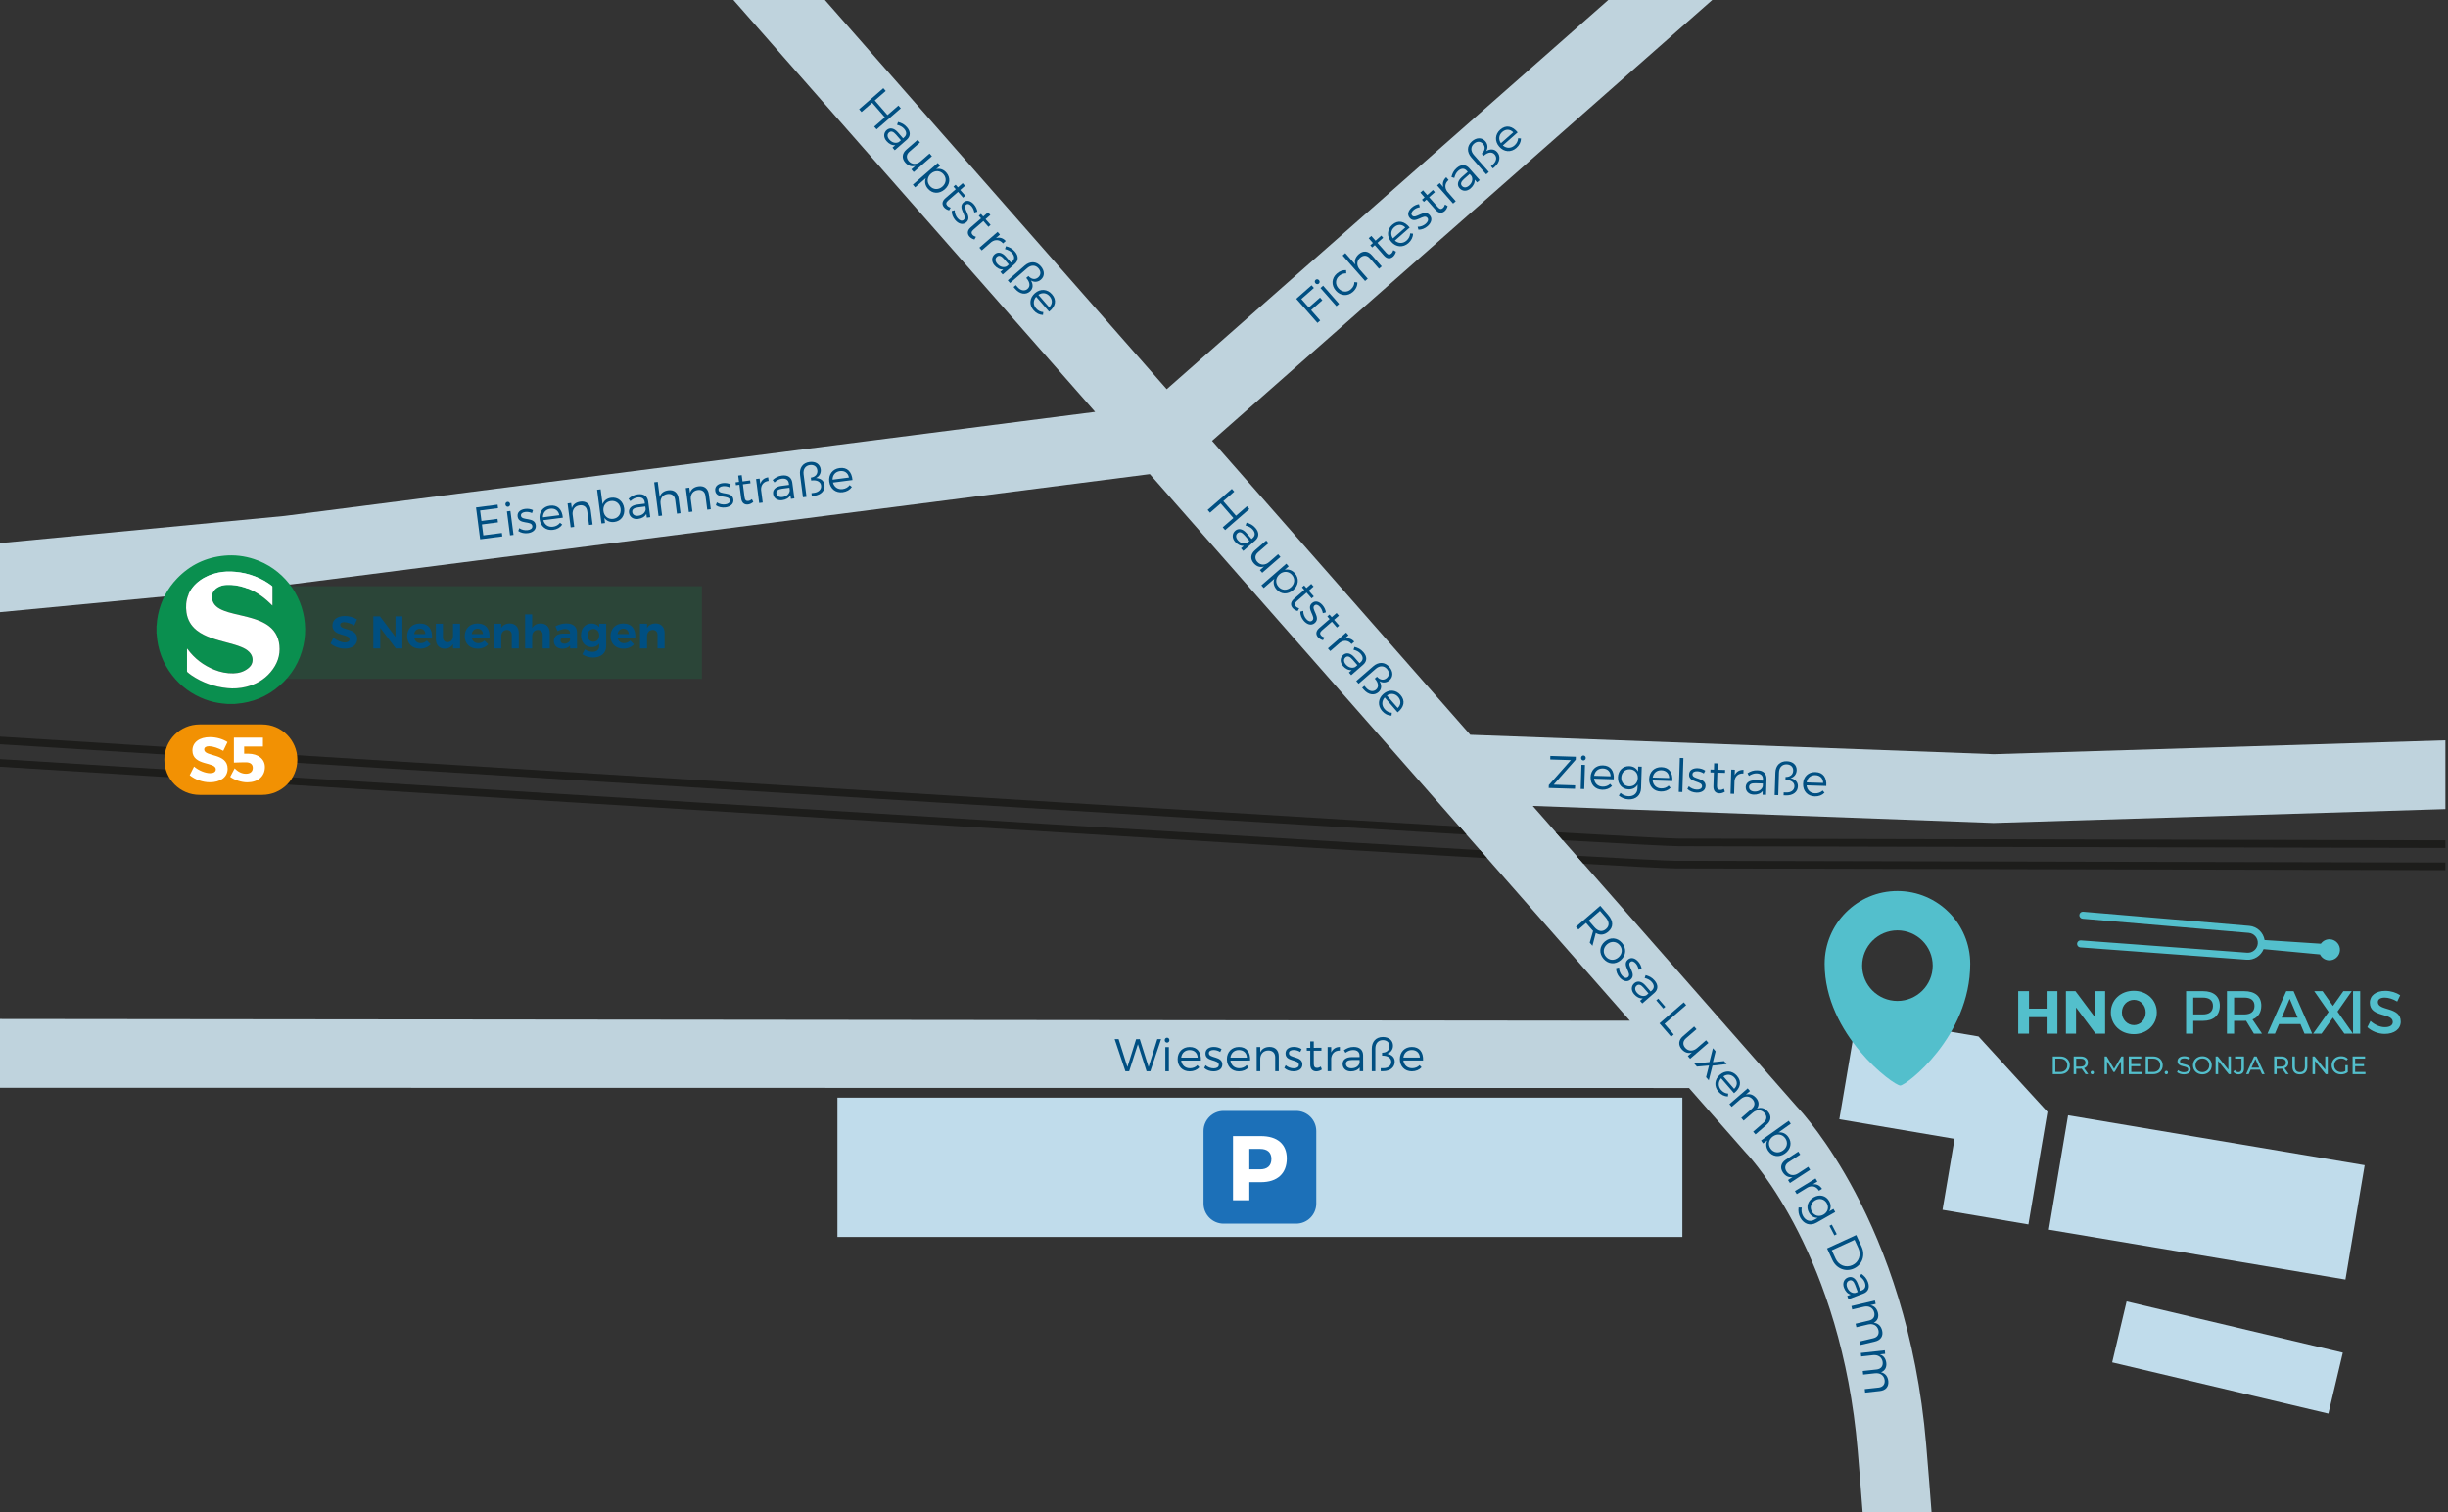 <?xml version="1.0" encoding="UTF-8"?>
<svg id="Ebene_1" xmlns="http://www.w3.org/2000/svg" xmlns:xlink="http://www.w3.org/1999/xlink" version="1.1" viewBox="0 0 404.316 249.71">
  <rect x="0" y="0" width="404.316" height="249.71" fill="#333333" stroke="none"/>
  <!-- Generator: Adobe Illustrator 29.1.0, SVG Export Plug-In . SVG Version: 2.1.0 Build 142)  -->
  <defs>
    <style>
      .st0 {
        fill: none;
      }

      .st1 {
        opacity: .2;
      }

      .st1, .st2 {
        fill: #0a8f4f;
      }

      .st1, .st3 {
        isolation: isolate;
      }

      .st4 {
        fill: #bfd3dd;
      }

      .st5 {
        fill: #c0dceb;
      }

      .st6 {
        fill: #1d1d1b;
      }

      .st7 {
        fill: #f29103;
      }

      .st8 {
        fill: #53bfcc;
      }

      .st9 {
        clip-path: url(#clippath-1);
      }

      .st10 {
        clip-path: url(#clippath-3);
      }

      .st11 {
        clip-path: url(#clippath-4);
      }

      .st12 {
        clip-path: url(#clippath-2);
      }

      .st13 {
        fill: #fff;
      }

      .st14 {
        fill: #1c70b8;
      }

      .st15 {
        clip-path: url(#clippath);
      }

      .st16 {
        fill: #004f82;
      }
    </style>
    <clipPath id="clippath">
      <rect class="st0" x="-.541" y="0" width="404.426" height="249.71"/>
    </clipPath>
    <clipPath id="clippath-1">
      <rect class="st0" x="-8.98" y="0" width="439.378" height="249.71"/>
    </clipPath>
    <clipPath id="clippath-2">
      <polygon class="st0" points="-.541 127.072 247.671 144.09 238.031 133.007 254.916 135.146 263.871 145.303 403.885 151.913 403.885 123.815 -.541 108.923 -.541 127.072"/>
    </clipPath>
    <clipPath id="clippath-3">
      <rect class="st0" x="-8.98" y="0" width="439.378" height="249.71"/>
    </clipPath>
    <clipPath id="clippath-4">
      <rect class="st0" x="-8.98" y="0" width="439.378" height="249.71"/>
    </clipPath>
  </defs>
  <rect class="st5" x="138.31" y="181.275" width="139.554" height="23.007"/>
  <rect class="st5" x="362.726" y="205.843" width="10.341" height="36.701" transform="translate(64.959 530.525) rotate(-76.677)"/>
  <rect class="st5" x="354.894" y="172.917" width="19.154" height="49.677" transform="translate(108.999 524.375) rotate(-80.452)"/>
  <polygon class="st5" points="306.686 167.769 303.785 184.847 322.818 188.076 320.825 199.806 335.015 202.215 336.995 190.472 337.411 188.025 338.159 183.622 326.773 171.171 306.686 167.769"/>
  <rect class="st1" x="46.692" y="96.809" width="69.237" height="15.309"/>
  <g class="st15">
    <path class="st4" d="M282.796,0h-17.169l-72.931,64.273L136.24,0h-15.109l59.746,68.019-133.912,17.187L-1.551,89.841v11.404l49.774-4.755,141.687-18.186,79.285,90.263-270.746-.282v11.355l280.511.044,9.423,10.728.092.095.037.038c.421.448,4.334,4.729,8.462,12.863,4.129,8.14,8.487,20.12,9.841,36.116.326,3.858.612,7.449.863,10.789h11.383c-.268-3.614-.578-7.525-.934-11.745-1.556-18.43-6.797-32.319-11.717-41.623-4.562-8.631-8.835-13.338-9.678-14.228l-43.585-49.621,76.099,2.816,74.638-2.29v-11.357l-74.598,2.289-86.453-3.2-42.647-48.552L282.796,0Z"/>
  </g>
  <path class="st16" d="M263.122,153.742c-.08-.08-.164-.167-.244-.259l-.92-1.063-1.266,1.094-.396-.458,4.008-3.466,1.316,1.522c.866,1.002.875,2.006.021,2.743-.664.574-1.389.641-2.077.225l-.551,2.117-.45-.52.559-1.936h0ZM263.32,153.103c.629.728,1.305.862,1.93.322.606-.524.559-1.204-.07-1.931l-.92-1.064-1.86,1.609.921,1.063h0Z"/>
  <g>
    <path class="st16" d="M267.695,158.555c-.904.782-2.078.687-2.851-.206-.772-.894-.698-2.068.206-2.852.898-.777,2.067-.676,2.84.217.771.894.703,2.063-.195,2.841h0ZM265.431,155.95c-.664.574-.73,1.423-.186,2.052.544.63,1.393.686,2.057.111.658-.568.726-1.417.182-2.047-.545-.629-1.395-.686-2.053-.116Z"/>
    <path class="st16" d="M271.145,160.023l-.503.136c-.055-.364-.219-.751-.462-1.032-.292-.338-.636-.491-.916-.248-.67.578,1.13,1.965.048,2.9-.596.515-1.314.217-1.814-.362-.371-.429-.604-.999-.576-1.522l.486-.121c-.018.466.176.979.482,1.334.307.354.686.527.988.275.742-.611-1.09-1.979-.015-2.898.578-.5,1.249-.21,1.725.34.312.361.511.799.557,1.199h0Z"/>
  </g>
  <path class="st16" d="M271.334,164.88c-.534.043-1.025-.201-1.441-.684-.54-.623-.485-1.371.036-1.82.526-.457,1.219-.326,1.839.379l.856.99.178-.152c.441-.383.467-.885.006-1.416-.287-.332-.681-.533-1.17-.66l.162-.471c.594.166,1.025.363,1.471.879.645.744.605,1.498-.036,2.064l-1.987,1.729-.377-.436.464-.402h0ZM271.908,164.376l.361-.312-.812-.939c-.436-.504-.818-.633-1.15-.346s-.315.744.051,1.168c.44.51,1.035.676,1.551.43h0Z"/>
  <path class="st16" d="M273.553,165.213l.332-.287,1.163,1.346-.332.287-1.163-1.346Z"/>
  <path class="st16" d="M276.439,170.842l-.436.376-1.916-2.216,4.008-3.465.396.458-3.572,3.089,1.52,1.758Z"/>
  <path class="st16" d="M279.147,174.853l-.386-.445.682-.59c-.644.205-1.213-.002-1.689-.541-.609-.705-.529-1.514.199-2.143l1.859-1.609.387.447-1.74,1.504c-.533.461-.575,1.049-.125,1.57.552.613,1.32.588,1.962.033l1.483-1.281.385.445-3.017,2.609h0Z"/>
  <g>
    <path class="st16" d="M284.753,175.239l.426.491-2.338.26-.615,2.424-.449-.52.486-1.924-1.997.177-.436-.503,2.501-.243.58-2.292.445.516-.452,1.791,1.849-.177h0Z"/>
    <path class="st16" d="M286.396,180.54l-2.129-2.463c-.52.591-.521,1.342-.016,1.926.322.371.735.584,1.185.607l-.05.473c-.568-.009-1.118-.273-1.554-.777-.767-.888-.673-2.039.226-2.816s2.057-.699,2.814.176c.848.969.588,2.034-.477,2.875h0ZM286.415,179.822c.555-.527.584-1.234.074-1.824-.496-.572-1.225-.662-1.855-.236l1.781,2.061h0Z"/>
  </g>
  <path class="st16" d="M291.804,185.73l-1.859,1.609-.387-.447,1.74-1.506c.538-.465.58-1.052.131-1.572-.558-.609-1.316-.585-1.963-.025l-1.482,1.282-.392-.452,1.741-1.504c.537-.466.585-1.047.129-1.574-.551-.604-1.319-.59-1.967-.029l-1.482,1.281-.381-.44,3.017-2.609.382.44-.682.59c.643-.205,1.217.008,1.693.547.49.566.535,1.208.145,1.765.696-.271,1.314-.065,1.82.507.609.705.525,1.51-.203,2.139v-.002Z"/>
  <path class="st16" d="M294.81,190.499c-.962.684-2.081.533-2.734-.387-.412-.578-.463-1.211-.184-1.773l-.697.496-.342-.48,4.576-3.254.342.48-2.029,1.443c.627-.084,1.209.172,1.612.738.653.92.431,2.043-.544,2.736h0ZM294.476,190.003c.697-.496.867-1.34.385-2.02-.486-.684-1.335-.807-2.038-.307-.709.504-.866,1.342-.38,2.025.482.68,1.33.801,2.033.301h0Z"/>
  <path class="st16" d="M295.628,195.373l-.322-.495.754-.492c-.664.118-1.2-.165-1.6-.763-.508-.779-.319-1.571.486-2.096l2.061-1.344.322.494-1.928,1.256c-.59.385-.711.961-.335,1.538.462.683,1.228.761,1.938.298l1.643-1.07.322.495-3.342,2.179h.001Z"/>
  <path class="st16" d="M299.408,195.587c.636-.077,1.163.178,1.521.749l-.511.312c-.425-.726-1.143-.9-1.85-.548l-1.809,1.104-.308-.504,3.405-2.078.307.504-.756.461h.001Z"/>
  <path class="st16" d="M300.003,201.933c-1.015.575-2.045.246-2.643-.807-.305-.551-.384-1.105-.307-1.705l.529.012c-.09.504-.035.951.219,1.415.431.758,1.172.989,1.896.579l.526-.299c-.599.017-1.115-.281-1.447-.866-.531-.936-.207-1.972.781-2.532.967-.549,2.014-.301,2.547.625.336.592.326,1.188.009,1.701l.704-.4.291.514-3.105,1.764h0ZM301.16,200.597c.723-.41.95-1.192.558-1.884-.396-.697-1.187-.893-1.907-.493-.707.411-.944,1.189-.549,1.887.393.691,1.188.894,1.898.49Z"/>
  <path class="st16" d="M302.153,202.447l.39-.202.82,1.577-.389.203-.821-1.578Z"/>
  <path class="st16" d="M307.474,205.911c.645,1.402.1,2.951-1.27,3.58s-2.903.027-3.555-1.389l-.885-1.926,4.814-2.213.895,1.947h.001ZM302.541,206.488l.644,1.402c.494,1.072,1.684,1.541,2.757,1.049,1.079-.496,1.491-1.719.995-2.799l-.635-1.381-3.761,1.729Z"/>
  <path class="st16" d="M305.665,213.812c-.516-.146-.891-.547-1.113-1.143-.289-.772.022-1.454.668-1.695.652-.243,1.257.12,1.592.997l.458,1.227.22-.082c.546-.204.745-.666.499-1.325-.153-.411-.452-.736-.867-1.025l.316-.385c.499.363.835.698,1.072,1.336.345.922.046,1.615-.753,1.922l-2.465.929-.201-.54.574-.215h0ZM306.379,213.538l.446-.166-.434-1.163c-.233-.624-.547-.88-.958-.726-.411.153-.556.588-.36,1.111.236.632.734.995,1.306.943h0Z"/>
  <path class="st16" d="M309.69,221.545l-2.394.566-.136-.575,2.239-.53c.691-.163,1.001-.664.843-1.334-.212-.798-.896-1.127-1.729-.93l-1.907.451-.138-.582,2.239-.53c.692-.163,1.003-.655.843-1.333-.21-.791-.897-1.134-1.73-.937l-1.907.451-.134-.567,3.881-.918.134.566-.876.208c.664.114,1.076.57,1.249,1.268.173.729-.085,1.318-.688,1.632.743.081,1.196.55,1.379,1.291.215.907-.233,1.581-1.168,1.803h0Z"/>
  <path class="st16" d="M310.494,229.723l-2.445.269-.064-.586,2.287-.251c.707-.078,1.076-.537,1-1.223-.113-.816-.752-1.227-1.602-1.133l-1.949.214-.064-.595,2.286-.251c.708-.078,1.077-.528,1.001-1.221-.112-.811-.753-1.235-1.604-1.142l-1.947.214-.064-.579,3.965-.436.063.579-.896.099c.646.194.998.696,1.084,1.411.082.744-.246,1.299-.882,1.536.728.17,1.12.691,1.21,1.45.102.925-.424,1.538-1.379,1.644h0Z"/>
  <path class="st16" d="M189.371,176.914l-1.432-4.464-1.443,4.465h-.621l-1.774-5.297h.652l1.455,4.594,1.436-4.587.606-.008,1.455,4.594,1.435-4.594h.628l-1.776,5.298h-.621ZM193.142,171.782c0,.235-.165.409-.385.409s-.386-.174-.387-.408c0-.235.166-.41.386-.41s.386.175.386.409h0ZM192.471,176.914l-.002-3.988h.583l.002,3.988h-.583ZM198.342,175.147h-3.256c.107.781.674,1.273,1.447,1.273.491,0,.923-.174,1.234-.5l.325.348c-.379.424-.939.666-1.605.666-1.173,0-1.983-.823-1.983-2.011-.001-1.189.816-2.014,1.974-2.014,1.288-.008,1.924.885,1.864,2.239h0ZM197.812,174.663c-.039-.765-.553-1.249-1.333-1.249-.757,0-1.302.493-1.392,1.25h2.725,0ZM201.753,173.261l-.226.47c-.311-.196-.713-.324-1.083-.325-.447,0-.787.159-.786.53,0,.886,2.225.431,2.226,1.861,0,.787-.696,1.135-1.461,1.136-.568,0-1.151-.195-1.529-.559l.227-.446c.341.317.855.506,1.325.507.469,0,.848-.175.855-.569.022-.961-2.211-.468-2.203-1.883,0-.765.658-1.082,1.385-1.083.477,0,.939.136,1.272.362h-.002ZM206.474,175.144l-3.255.002c.107.779.674,1.271,1.446,1.271.492,0,.924-.175,1.235-.501l.325.349c-.379.423-.939.666-1.605.667-1.173,0-1.983-.824-1.984-2.013,0-1.188.816-2.013,1.975-2.013,1.288-.009,1.922.885,1.863,2.239h0ZM205.944,174.661c-.038-.765-.554-1.25-1.333-1.25-.757,0-1.302.494-1.392,1.251h2.725,0ZM211.202,174.447v2.46h-.59v-2.3c0-.704-.424-1.121-1.129-1.12-.787.007-1.272.522-1.338,1.279v2.142h-.591l-.002-3.989h.591v.878c.28-.605.818-.892,1.544-.901.952,0,1.514.589,1.514,1.551h0ZM214.975,173.257l-.226.469c-.311-.196-.711-.324-1.082-.324-.446,0-.788.158-.787.529,0,.886,2.225.431,2.226,1.861,0,.787-.696,1.135-1.46,1.136-.568,0-1.151-.195-1.529-.559l.227-.446c.341.317.855.506,1.324.507.47,0,.847-.176.855-.569.023-.961-2.21-.468-2.202-1.883,0-.764.658-1.082,1.385-1.083.477,0,.938.136,1.271.363h-.002ZM218.319,176.631c-.28.189-.582.296-.9.303-.583,0-1.015-.348-1.015-1.135v-2.278h-.576v-.477h.574v-1.052h.583v1.052l1.264-.008v.484h-1.264l.002,2.172c0,.484.189.666.53.666.204,0,.416-.068.635-.205l.166.476v.002ZM219.863,173.807c.264-.583.756-.9,1.431-.908v.598c-.841-.015-1.364.507-1.431,1.295v2.119h-.59l-.002-3.989h.591v.885h0ZM224.562,176.295c-.317.432-.824.644-1.46.644-.825,0-1.354-.529-1.354-1.218,0-.695.551-1.136,1.489-1.143h1.31v-.236c0-.583-.364-.93-1.069-.93-.439,0-.848.167-1.263.455l-.25-.431c.514-.34.947-.538,1.628-.538.985,0,1.53.522,1.537,1.377l.009,2.634h-.576v-.613h0ZM224.554,175.53v-.476h-1.242c-.666,0-1.015.205-1.015.644s.357.727.917.727c.674,0,1.189-.341,1.339-.894h0ZM230.067,172.698c0,.636-.386,1.157-.975,1.332.748.128,1.263.582,1.263,1.316,0,.915-.749,1.559-1.913,1.56h-.401v-.491h.439c.787,0,1.301-.432,1.301-1.046,0-.643-.567-1.029-1.438-1.029h-.076v-.484c.749,0,1.226-.424,1.226-1.075,0-.613-.44-1.006-1.106-1.006-.757,0-1.234.545-1.233,1.385v3.747h-.589v-3.708c-.001-1.173.701-1.938,1.83-1.938.991,0,1.672.567,1.673,1.438h0ZM235.038,175.14h-3.255c.107.781.674,1.272,1.447,1.273.49,0,.922-.175,1.233-.5l.325.348c-.379.423-.939.666-1.604.667-1.173,0-1.984-.824-1.984-2.012-.001-1.189.817-2.014,1.975-2.014,1.287-.008,1.923.885,1.863,2.239h0ZM234.508,174.657c-.039-.765-.553-1.249-1.332-1.249-.757,0-1.302.492-1.392,1.249h2.724Z"/>
  <g>
    <path class="st14" d="M214.075,202.088h-11.976c-1.835,0-3.322-1.487-3.322-3.321v-11.977c0-1.834,1.487-3.321,3.322-3.321h11.976c1.834,0,3.321,1.487,3.321,3.321v11.977c0,1.834-1.487,3.321-3.321,3.321"/>
    <path class="st13" d="M208.261,187.623c2.709,0,4.269,1.332,4.269,3.693,0,2.482-1.559,3.92-4.269,3.92h-1.922v2.982h-2.694v-10.596h4.617-.001ZM206.338,193.117h1.786c1.181,0,1.862-.59,1.862-1.71,0-1.105-.681-1.665-1.862-1.665h-1.786v3.375Z"/>
  </g>
  <g>
    <path class="st16" d="M58.969,102.307l-.461.992c-.56-.333-1.226-.545-1.65-.545-.401,0-.674.144-.674.431,0,.977,2.823.432,2.815,2.339,0,1.037-.9,1.597-2.073,1.597-.871,0-1.741-.333-2.339-.84l.477-.977c.545.484,1.317.795,1.877.795.492,0,.787-.182.787-.507,0-.999-2.823-.417-2.823-2.293,0-.961.825-1.567,2.051-1.567.741,0,1.483.228,2.013.575Z"/>
    <path class="st16" d="M65.368,107.083l-2.565-3.398v3.398h-1.143v-5.298h1.09l2.573,3.406v-3.406h1.135v5.298h-1.09Z"/>
    <path class="st16" d="M71.345,105.403h-2.922c.137.515.53.817,1.053.817.386,0,.749-.151,1.029-.432l.612.621c-.408.454-1.007.719-1.74.719-1.302,0-2.127-.833-2.127-2.066,0-1.256.855-2.089,2.097-2.089,1.43,0,2.096.946,1.998,2.43ZM70.255,104.714c-.016-.538-.363-.886-.9-.886-.515,0-.863.348-.954.886h1.854Z"/>
    <path class="st16" d="M75.981,107.083h-1.158v-.719c-.28.515-.749.765-1.362.765-.9,0-1.468-.598-1.468-1.559v-2.558h1.165v2.225c0,.515.295.825.765.825.56-.007.9-.446.9-1.037v-2.013h1.158v4.072h0Z"/>
    <path class="st16" d="M80.853,105.403h-2.922c.137.515.53.817,1.052.817.387,0,.75-.151,1.029-.432l.613.621c-.408.454-1.006.719-1.74.719-1.302,0-2.127-.833-2.127-2.066,0-1.256.855-2.089,2.097-2.089,1.431,0,2.097.946,1.998,2.43ZM79.764,104.714c-.016-.538-.363-.886-.901-.886-.514,0-.862.348-.953.886h1.854Z"/>
    <path class="st16" d="M85.686,104.525v2.558h-1.165v-2.217c0-.515-.303-.833-.803-.833-.583.008-.931.447-.931,1.045v2.005h-1.166v-4.072h1.166v.711c.287-.507.771-.75,1.408-.757.908,0,1.49.605,1.49,1.559h.001Z"/>
    <path class="st16" d="M90.801,104.525v2.558h-1.166v-2.217c0-.515-.303-.833-.802-.833-.583.008-.938.447-.938,1.045v2.005h-1.166v-5.616h1.166v2.263c.287-.507.771-.757,1.407-.764.916,0,1.499.605,1.499,1.559Z"/>
    <path class="st16" d="M94.159,106.606c-.273.341-.712.53-1.279.53-.871,0-1.4-.53-1.4-1.271,0-.765.553-1.219,1.552-1.227h1.12v-.075c0-.432-.288-.682-.848-.682-.363,0-.787.121-1.211.356l-.363-.802c.605-.303,1.127-.469,1.839-.469,1.09,0,1.718.545,1.726,1.46l.008,2.657h-1.143v-.477h-.001ZM94.151,105.691v-.363h-.916c-.446,0-.666.136-.666.461,0,.311.242.515.636.515.492,0,.878-.265.946-.613Z"/>
    <path class="st16" d="M100.12,106.705c0,1.158-.87,1.892-2.172,1.892-.688,0-1.302-.219-1.771-.538l.431-.817c.371.265.803.409,1.265.409.666,0,1.09-.356,1.09-.908v-.462c-.272.378-.688.59-1.227.59-1.052,0-1.778-.787-1.778-1.968,0-1.15.711-1.93,1.748-1.93.553-.007.977.212,1.257.591v-.553h1.157v3.693h0ZM98.963,104.934c0-.628-.386-1.06-.954-1.06s-.953.439-.961,1.06c.008.621.386,1.052.961,1.052.568,0,.954-.432.954-1.052Z"/>
    <path class="st16" d="M104.931,105.403h-2.922c.137.515.53.817,1.052.817.387,0,.75-.151,1.029-.432l.613.621c-.408.454-1.006.719-1.74.719-1.302,0-2.127-.833-2.127-2.066,0-1.256.855-2.089,2.097-2.089,1.431,0,2.097.946,1.998,2.43ZM103.842,104.714c-.016-.538-.363-.886-.901-.886-.514,0-.862.348-.953.886h1.854Z"/>
    <path class="st16" d="M109.765,104.525v2.558h-1.165v-2.217c0-.515-.303-.833-.803-.833-.583.008-.931.447-.931,1.045v2.005h-1.166v-4.072h1.166v.711c.287-.507.771-.75,1.408-.757.908,0,1.49.605,1.49,1.559h.001Z"/>
  </g>
  <g class="st9">
    <g>
      <path class="st2" d="M30.889,107.114l-.003.039v3.723l.055.111c.219.19.445.371.685.533,1.8,1.217,3.787,1.913,5.944,2.127,1.022.101,2.036.034,3.035-.207,1.615-.39,3.004-1.169,4.085-2.444,1.076-1.269,1.63-2.719,1.457-4.41-.156-1.524-.877-2.688-2.18-3.494-.724-.447-1.512-.744-2.323-.986-.969-.29-1.96-.493-2.941-.735-.7-.173-1.398-.356-2.058-.656-.45-.205-.866-.46-1.186-.849-.598-.726-.77-2.167.563-2.903.435-.24.906-.354,1.397-.376,1.015-.046,2.004.107,2.968.422,1.597.522,2.966,1.415,4.169,2.576.146.141.291.282.441.427l.003-.037v-3.089l-.058-.109c-.874-.668-1.824-1.201-2.849-1.598-1.045-.404-2.126-.651-3.242-.748-.939-.081-1.872-.065-2.798.129-1.1.23-2.121.642-3.034,1.305-.877.638-1.549,1.439-1.944,2.458-.353.912-.415,1.855-.277,2.816.174,1.22.746,2.212,1.717,2.974.688.54,1.468.906,2.283,1.205.931.342,1.891.583,2.847.841.745.2,1.492.397,2.207.696.48.201.941.437,1.307.818.474.494.666,1.081.498,1.754-.104.416-.382.726-.714.983-.703.544-1.517.773-2.391.794-1.087.026-2.135-.19-3.142-.591-1.81-.72-3.301-1.859-4.453-3.436,0,0-.068-.063-.068-.063ZM25.85,104.624v-1.268l.02-.074c.033-.596.108-1.187.231-1.771.484-2.296,1.526-4.304,3.153-5.993,2.136-2.216,4.747-3.472,7.815-3.754,1.659-.153,3.284.041,4.868.559,4.666,1.525,7.983,5.705,8.414,10.607.109,1.237.032,2.465-.238,3.678-.595,2.664-1.924,4.896-3.988,6.677-2.036,1.756-4.407,2.732-7.09,2.944l-.298.034h-1.248l-.053-.019c-.23-.02-.462-.036-.692-.061-1.003-.108-1.977-.341-2.921-.698-2.15-.815-3.942-2.124-5.359-3.934-1.578-2.015-2.438-4.308-2.594-6.864l-.02-.063h0Z"/>
      <path class="st13" d="M30.889,107.114l.068.063c1.152,1.577,2.643,2.716,4.454,3.436,1.007.401,2.054.617,3.141.591.874-.021,1.688-.25,2.391-.794.333-.257.611-.567.715-.983.168-.673-.024-1.26-.499-1.754-.366-.38-.827-.617-1.307-.818-.714-.299-1.461-.496-2.207-.696-.955-.258-1.916-.499-2.846-.841-.815-.299-1.595-.665-2.284-1.205-.97-.762-1.542-1.754-1.717-2.974-.138-.961-.076-1.904.277-2.816.395-1.019,1.068-1.82,1.945-2.457.912-.663,1.934-1.076,3.033-1.306.926-.194,1.859-.21,2.798-.129,1.116.097,2.198.344,3.242.748,1.026.397,1.976.93,2.85,1.598l.058.109c-.002,1.03-.002,2.059-.002,3.089l-.003.038c-.15-.145-.295-.287-.441-.428-1.202-1.161-2.571-2.054-4.169-2.576-.964-.315-1.952-.468-2.967-.422-.492.022-.963.136-1.398.376-1.333.736-1.161,2.177-.562,2.903.32.389.735.644,1.186.849.659.3,1.357.483,2.058.656.981.242,1.971.445,2.94.735.811.242,1.599.539,2.323.986,1.303.806,2.024,1.97,2.18,3.494.174,1.691-.38,3.141-1.457,4.41-1.081,1.275-2.47,2.054-4.084,2.444-1,.241-2.013.309-3.035.207-2.158-.214-4.145-.91-5.944-2.126-.241-.163-.467-.344-.686-.533l-.055-.112c.002-1.241,0-2.482.002-3.723,0,0,.002-.039.002-.039Z"/>
      <path class="st8" d="M313.383,165.305c-3.218,0-5.827-2.609-5.827-5.827s2.609-5.827,5.827-5.827,5.827,2.609,5.827,5.827-2.609,5.827-5.827,5.827M313.383,147.151c-6.64,0-12.023,5.383-12.023,12.023,0,11.697,11.364,20.1,12.493,20.1.965,0,11.552-8.074,11.552-20.1,0-6.64-5.382-12.023-12.022-12.023"/>
    </g>
  </g>
  <g class="st12">
    <g>
      <path class="st6" d="M-81.238,121.539s86.869,5.462,175.044,10.928c44.087,2.732,88.501,5.466,122.545,7.519,17.023,1.026,31.453,1.881,41.954,2.482,10.511.6,17.055.944,18.411.949,10.44.029,142.995.322,142.995.322l.003-1.262s-8.285-.018-20.875-.046c-37.771-.083-114.291-.253-122.12-.275-1.253-.003-7.851-.348-18.342-.948-36.748-2.1-121.633-7.332-197.33-12.039-37.848-2.354-73.4-4.576-99.489-6.209-13.045-.817-23.724-1.487-31.142-1.953-3.709-.233-6.603-.414-8.569-.538-1.967-.123-3.006-.189-3.006-.189l-.079,1.259h0Z"/>
      <path class="st6" d="M-80.617,117.875s86.869,5.462,175.044,10.927c44.087,2.733,88.501,5.467,122.545,7.519,17.023,1.027,31.453,1.882,41.954,2.483,10.51.6,17.055.944,18.411.949,10.439.029,142.995.322,142.995.322l.003-1.262c-.006,0-2.071-.004-5.716-.012-25.515-.057-128.145-.284-137.279-.309-1.254-.003-7.851-.348-18.342-.948-36.748-2.1-121.633-7.332-197.33-12.039-37.848-2.354-73.4-4.576-99.489-6.21-13.045-.816-23.724-1.486-31.142-1.952-3.709-.233-6.603-.414-8.569-.538-1.967-.123-3.006-.189-3.006-.189l-.079,1.259h0Z"/>
    </g>
  </g>
  <g class="st10">
    <path class="st7" d="M43.289,131.274h-10.328c-3.213,0-5.818-2.604-5.818-5.818s2.605-5.817,5.818-5.817h10.328c3.213,0,5.818,2.605,5.818,5.817s-2.605,5.818-5.818,5.818"/>
  </g>
  <g>
    <path class="st13" d="M37.573,122.553l-.7,1.451c-.772-.449-1.743-.762-2.338-.762-.48,0-.803.178-.803.533,0,1.263,3.861.542,3.861,3.184,0,1.461-1.294,2.233-2.922,2.233-1.221,0-2.474-.459-3.34-1.169l.72-1.43c.751.657,1.879,1.096,2.641,1.096.584,0,.95-.22.95-.637,0-1.294-3.861-.521-3.861-3.11,0-1.347,1.158-2.203,2.912-2.203,1.054,0,2.129.324,2.881.814h0Z"/>
    <path class="st13" d="M40.324,123.293v1.18h.658c1.67,0,2.766.897,2.766,2.202,0,1.534-1.148,2.526-2.912,2.526-.96,0-2.056-.365-2.818-.908l.741-1.409c.542.584,1.2.897,1.858.897.72,0,1.138-.354,1.138-.981,0-.573-.418-.907-1.138-.907-.376,0-1.534.021-1.983.052v-4.123h4.791v1.471h-3.101Z"/>
  </g>
  <path class="st16" d="M79.296,84.306l.224,1.726,2.65-.343.074.578-2.649.344.233,1.801,3.062-.396.074.57-3.663.475-.681-5.254,3.565-.462.075.578-2.966.384h.002Z"/>
  <path class="st16" d="M84.245,83.237c.03.233-.112.427-.33.455s-.405-.123-.436-.355c-.03-.233.113-.427.33-.455.218-.028.405.123.436.355ZM84.237,88.412l-.513-3.955.578-.075.513,3.955-.578.075Z"/>
  <path class="st16" d="M88.037,84.241l-.164.495c-.333-.155-.748-.231-1.115-.183-.443.057-.761.258-.713.626.114.878,2.263.142,2.446,1.561.102.781-.545,1.215-1.303,1.313-.562.073-1.166-.047-1.588-.358l.168-.472c.378.271.913.394,1.378.333.466-.061.818-.282.775-.673-.101-.957-2.252-.181-2.427-1.585-.098-.759.514-1.158,1.234-1.251.474-.062.948.014,1.308.196v-.002Z"/>
  <path class="st16" d="M92.961,85.495l-3.228.418c.206.76.831,1.175,1.598,1.075.487-.063.894-.291,1.159-.653l.367.303c-.321.469-.845.781-1.506.867-1.163.15-2.072-.563-2.226-1.741-.152-1.179.553-2.102,1.7-2.251,1.275-.173,2.021.631,2.135,1.982h0ZM92.373,85.083c-.136-.753-.708-1.167-1.481-1.067-.751.098-1.228.655-1.221,1.417l2.702-.35Z"/>
  <path class="st16" d="M97.56,84.189l.315,2.439-.586.076-.296-2.281c-.09-.698-.564-1.057-1.262-.966-.779.108-1.194.682-1.164,1.44l.275,2.124-.586.076-.513-3.955.586-.076.113.87c.2-.636.695-.991,1.415-1.091.945-.123,1.577.391,1.701,1.343h.002Z"/>
  <g>
    <path class="st16" d="M103.092,83.969c.151,1.171-.508,2.088-1.626,2.233-.705.091-1.288-.161-1.651-.671l.109.848-.585.076-.722-5.569.585-.076.32,2.469c.221-.593.72-.986,1.41-1.076,1.117-.145,2.005.58,2.159,1.766h0ZM102.497,84.03c-.11-.848-.776-1.395-1.603-1.288-.833.108-1.338.799-1.228,1.655.112.863.776,1.396,1.609,1.288.826-.107,1.331-.798,1.221-1.654h0Z"/>
    <path class="st16" d="M106.748,84.876c-.26.468-.735.744-1.366.826-.818.106-1.412-.351-1.501-1.034-.089-.691.402-1.196,1.332-1.325l1.299-.168-.03-.232c-.075-.578-.479-.877-1.178-.786-.436.056-.819.274-1.195.612l-.304-.396c.468-.404.87-.655,1.546-.742.976-.126,1.583.321,1.7,1.168l.346,2.611-.569.074-.079-.608h0ZM106.642,84.119l-.061-.473-1.231.159c-.66.086-.979.333-.923.769.057.435.446.675,1.001.603.669-.087,1.136-.491,1.214-1.058Z"/>
  </g>
  <path class="st16" d="M112.077,82.316l.316,2.439-.585.076-.296-2.282c-.091-.698-.564-1.056-1.263-.966-.84.116-1.258.774-1.147,1.622l.252,1.944-.586.076-.723-5.569.586-.076.324,2.5c.19-.651.693-1.006,1.421-1.108.946-.123,1.577.391,1.7,1.345h.001Z"/>
  <path class="st16" d="M117.08,81.659l.316,2.438-.586.076-.296-2.281c-.09-.698-.564-1.057-1.262-.966-.779.108-1.193.681-1.164,1.44l.275,2.124-.586.076-.513-3.956.586-.076.113.871c.198-.636.695-.99,1.415-1.091.945-.123,1.577.391,1.7,1.344h.002Z"/>
  <path class="st16" d="M120.669,79.988l-.164.495c-.333-.155-.748-.232-1.116-.185-.442.058-.76.26-.712.627.113.878,2.263.142,2.446,1.561.102.78-.545,1.216-1.304,1.313-.562.073-1.166-.047-1.587-.359l.167-.472c.379.271.914.394,1.379.333.466-.061.818-.281.775-.673-.101-.956-2.252-.182-2.427-1.586-.098-.758.514-1.158,1.234-1.251.474-.062.948.015,1.308.196h0Z"/>
  <path class="st16" d="M124.417,82.898c-.254.224-.54.368-.854.416-.578.075-1.052-.215-1.152-.995l-.293-2.26-.569.073-.062-.473.569-.073-.135-1.043.578-.075.135,1.043,1.254-.17.062.48-1.254.162.279,2.154c.062.48.273.637.611.593.203-.026.404-.121.604-.284l.226.451h0Z"/>
  <g>
    <path class="st16" d="M125.572,79.917c.188-.612.635-.991,1.302-1.085l.077.593c-.836.093-1.286.678-1.252,1.468l.272,2.102-.586.076-.514-3.956.586-.076.114.879h0Z"/>
    <path class="st16" d="M130.551,81.782c-.26.469-.734.744-1.365.826-.818.106-1.411-.352-1.5-1.034-.09-.69.401-1.197,1.331-1.325l1.299-.168-.03-.233c-.075-.578-.48-.876-1.179-.786-.435.057-.818.275-1.194.613l-.304-.396c.467-.404.87-.654,1.544-.742.977-.126,1.584.322,1.702,1.169l.347,2.61-.571.074-.079-.608h0ZM130.446,81.025l-.061-.473-1.231.16c-.661.085-.98.333-.924.769.057.435.447.674,1.002.603.668-.086,1.136-.49,1.214-1.058h0Z"/>
  </g>
  <path class="st16" d="M135.55,77.501c.082.63-.234,1.198-.798,1.446.76.031,1.329.416,1.424,1.144.117.908-.543,1.642-1.699,1.792l-.397.051-.062-.488.435-.056c.78-.101,1.235-.595,1.157-1.204-.083-.638-.696-.948-1.559-.835l-.075.01-.062-.48c.743-.097,1.162-.578,1.078-1.223-.079-.608-.565-.942-1.226-.856-.751.097-1.153.699-1.045,1.532l.481,3.716-.586.076-.477-3.678c-.151-1.163.449-2.012,1.567-2.157.983-.127,1.731.347,1.844,1.211h0Z"/>
  <path class="st16" d="M140.799,79.279l-3.228.418c.206.76.832,1.175,1.598,1.075.486-.062.893-.292,1.159-.654l.366.304c-.32.469-.845.781-1.505.867-1.163.15-2.072-.563-2.226-1.742-.152-1.179.553-2.102,1.7-2.25,1.275-.174,2.021.631,2.135,1.982h.001ZM140.211,78.866c-.136-.753-.708-1.167-1.481-1.066-.75.097-1.228.655-1.221,1.417l2.702-.351Z"/>
  <g>
    <path class="st16" d="M214.931,49.384l1.23,1.398,1.859-1.634.385.438-1.859,1.634,1.5,1.705-.455.4-3.498-3.978,2.527-2.224.385.437-2.074,1.824h0Z"/>
    <path class="st16" d="M217.843,46.27c.154.176.145.417-.02.562-.164.145-.406.125-.561-.051-.154-.176-.145-.417.021-.562.164-.145.404-.124.559.052h.001ZM220.726,50.568l-2.635-2.995.439-.385,2.633,2.995-.438.385h.001Z"/>
    <path class="st16" d="M222.324,44.617l.031.527c-.418-.016-.834.119-1.197.438-.619.544-.668,1.383-.094,2.037.576.653,1.42.718,2.037.174.393-.345.598-.767.588-1.202l.494.049c.02.558-.227,1.117-.742,1.571-.869.764-2.029.685-2.814-.207-.783-.892-.709-2.057.154-2.816.479-.431,1.021-.615,1.543-.571h0Z"/>
    <path class="st16" d="M226.579,42.146l1.623,1.847-.441.39-1.52-1.728c-.465-.528-1.059-.562-1.588-.097-.631.565-.611,1.345-.047,1.987l1.295,1.472-.443.39-3.709-4.217.443-.39,1.664,1.893c-.205-.647.016-1.223.561-1.713.717-.63,1.527-.556,2.162.166h0Z"/>
    <path class="st16" d="M230.556,41.56c-.086.327-.242.606-.477.822-.438.385-.992.408-1.512-.183l-1.504-1.711-.432.379-.314-.358.432-.379-.695-.79.438-.385.695.79.945-.841.318.364-.949.835,1.436,1.631c.318.364.582.375.838.15.152-.135.268-.325.342-.574l.439.249h0Z"/>
    <path class="st16" d="M232.822,37.582l-2.443,2.149c.594.515,1.346.51,1.924,0,.369-.325.578-.741.598-1.191l.475.047c-.004.568-.266,1.12-.766,1.56-.881.775-2.033.69-2.818-.202s-.717-2.051.152-2.816c.963-.856,2.029-.605,2.879.452h-.001ZM232.103,37.569c-.531-.549-1.238-.573-1.824-.058-.568.5-.652,1.229-.221,1.857l2.045-1.799Z"/>
  </g>
  <path class="st16" d="M234.362,33.709l.139.502c-.363.057-.749.226-1.027.47-.336.295-.486.64-.24.918.584.665,1.955-1.146,2.899-.071.52.591.228,1.312-.347,1.817-.426.375-.994.612-1.518.588l-.125-.485c.466.014.977-.185,1.329-.495.353-.31.522-.69.268-.99-.618-.736-1.97,1.107-2.898.039-.505-.574-.221-1.247.325-1.727.357-.315.795-.517,1.195-.567h0Z"/>
  <path class="st16" d="M239.095,34.03c-.086.327-.242.607-.477.822-.438.385-.99.408-1.51-.183l-1.506-1.711-.43.379-.316-.358.432-.379-.695-.79.439-.385.693.79.945-.841.32.364-.949.835,1.434,1.631c.32.364.582.375.838.15.152-.135.268-.326.342-.574l.439.249h0Z"/>
  <g>
    <path class="st16" d="M238.384,30.896c-.186-.613-.025-1.176.475-1.626l.395.449c-.641.543-.688,1.28-.219,1.916l1.398,1.591-.443.39-2.635-2.995.445-.39.584.665h0Z"/>
    <path class="st16" d="M243.558,29.663c.045.534-.195,1.028-.672,1.447-.621.545-1.369.498-1.822-.019-.461-.523-.336-1.218.363-1.843l.984-.865-.156-.176c-.383-.438-.887-.459-1.416.006-.328.29-.525.685-.648,1.175l-.473-.159c.162-.595.355-1.028.867-1.478.738-.649,1.492-.617,2.064.02l1.744,1.974-.432.379-.404-.46h.001ZM243.046,29.094l-.314-.358-.932.82c-.5.44-.627.823-.338,1.153.291.33.748.311,1.168-.06.506-.445.668-1.04.416-1.555Z"/>
  </g>
  <path class="st16" d="M245.314,23.321c.42.477.473,1.125.146,1.645.646-.398,1.332-.397,1.818.155.604.688.467,1.665-.408,2.434l-.301.265-.326-.369.33-.29c.592-.52.693-1.184.287-1.644-.424-.483-1.105-.398-1.76.176l-.057.05-.32-.364c.562-.495.643-1.128.213-1.617-.406-.46-.996-.466-1.496-.026-.568.5-.566,1.224-.012,1.854l2.475,2.813-.443.39-2.449-2.785c-.773-.881-.75-1.919.096-2.664.744-.655,1.631-.679,2.207-.025v.002Z"/>
  <path class="st16" d="M250.656,21.868l-2.443,2.149c.594.515,1.345.51,1.924,0,.369-.325.578-.741.598-1.191l.474.047c-.003.567-.265,1.12-.765,1.56-.881.775-2.033.69-2.818-.203-.785-.892-.717-2.051.153-2.815.962-.856,2.028-.605,2.878.452h-.001ZM249.937,21.855c-.532-.549-1.239-.573-1.824-.058-.568.5-.652,1.229-.221,1.857l2.045-1.799Z"/>
  <g>
    <path class="st16" d="M144.384,20.909l1.76-1.529-2.095-2.41-1.76,1.528-.397-.457,3.999-3.475.397.457-1.805,1.568,2.095,2.411,1.805-1.568.397.457-3.999,3.475s-.397-.457-.397-.457Z"/>
    <path class="st16" d="M147.863,23.98c-.534.041-1.026-.201-1.443-.682-.541-.623-.489-1.371.031-1.822.525-.457,1.22-.328,1.841.376l.859.988.177-.154c.439-.382.464-.884.003-1.416-.288-.331-.682-.53-1.172-.655l.162-.473c.595.166,1.026.362,1.473.877.645.742.608,1.496-.032,2.062l-1.983,1.732-.377-.433.462-.401h-.001ZM148.435,23.472l.36-.312-.814-.938c-.437-.502-.819-.632-1.151-.344-.332.287-.315.744.052,1.168.442.508,1.036.674,1.553.426Z"/>
    <path class="st16" d="M150.909,28.419l-.388-.447.68-.59c-.643.207-1.213,0-1.69-.537-.61-.703-.531-1.513.194-2.143l1.857-1.613.387.445-1.737,1.509c-.532.462-.573,1.048-.121,1.569.551.612,1.321.586,1.961.029l1.48-1.285.388.445-3.011,2.617h0Z"/>
    <path class="st16" d="M156.022,31.281c-.891.774-2.02.734-2.76-.117-.466-.537-.577-1.162-.354-1.748l-1.754,1.523-.387-.445,4.12-3.578.387.445-.652.566c.618-.145,1.22.053,1.677.578.739.852.627,1.991-.276,2.775h-.001ZM155.641,30.82c.646-.561.733-1.418.187-2.047-.551-.634-1.407-.673-2.058-.107-.657.572-.732,1.42-.181,2.054.546.628,1.401.667,2.053.101h0Z"/>
    <path class="st16" d="M156.759,34.738c-.326-.088-.605-.246-.819-.48-.383-.441-.403-.995.191-1.512l1.72-1.494-.377-.434.36-.312.377.434.794-.689.382.439-.794.689.835.951-.366.317-.829-.955-1.64,1.425c-.366.317-.379.58-.155.837.134.154.324.27.572.346l-.251.438h0Z"/>
    <path class="st16" d="M161.421,34.956l-.503.137c-.055-.363-.221-.751-.464-1.031-.293-.337-.637-.49-.917-.246-.668.58,1.134,1.963.055,2.9-.594.517-1.314.22-1.816-.357-.372-.429-.605-.998-.579-1.521l.485-.122c-.016.466.178.979.486,1.332.308.354.687.526.99.274.74-.613-1.096-1.977-.022-2.899.577-.501,1.249-.212,1.725.336.313.36.513.798.56,1.198h0Z"/>
    <path class="st16" d="M160.941,39.552c-.326-.088-.605-.247-.819-.482-.382-.439-.403-.994.191-1.51l1.72-1.494-.376-.434.36-.312.376.434.794-.689.382.439-.794.689.835.949-.366.318-.83-.955-1.64,1.425c-.366.317-.378.58-.155.837.134.154.324.27.572.346l-.252.439h.002Z"/>
  </g>
  <g>
    <path class="st16" d="M164.488,39.318c.613-.184,1.176-.02,1.623.483l-.451.392c-.54-.643-1.275-.694-1.915-.23l-1.6,1.391-.388-.446,3.011-2.616.388.446-.668.581h0Z"/>
    <path class="st16" d="M165.69,44.497c-.535.043-1.026-.201-1.443-.681-.542-.622-.489-1.37.03-1.821.526-.457,1.22-.328,1.841.375l.859.988.177-.153c.44-.382.464-.885.002-1.416-.288-.331-.681-.53-1.171-.656l.162-.472c.594.165,1.026.361,1.473.877.645.742.608,1.496-.033,2.062l-1.983,1.732-.376-.434.462-.402h0ZM166.262,43.991l.36-.312-.814-.937c-.437-.504-.82-.633-1.151-.345-.332.288-.315.745.052,1.168.442.509,1.037.675,1.553.426Z"/>
    <path class="st16" d="M171.916,46.183c-.48.417-1.127.467-1.646.137.394.649.389,1.336-.166,1.816-.691.602-1.668.457-2.432-.422l-.263-.303.371-.322.288.331c.516.594,1.179.699,1.642.297.485-.421.405-1.103-.166-1.76l-.05-.058.366-.318c.491.566,1.125.648,1.616.222.463-.401.472-.991.035-1.495-.497-.57-1.221-.573-1.854-.022l-2.828,2.457-.387-.445,2.799-2.433c.885-.769,1.923-.738,2.663.112.65.749.669,1.636.012,2.206h0Z"/>
    <path class="st16" d="M173.27,51.469l-2.135-2.457c-.518.592-.518,1.343-.011,1.926.322.371.737.583,1.187.603l-.05.475c-.568-.008-1.119-.271-1.555-.774-.77-.886-.678-2.038.219-2.817s2.056-.703,2.815.171c.85.967.593,2.032-.47,2.875v-.002ZM173.288,50.751c.552-.53.581-1.236.069-1.824-.496-.572-1.225-.66-1.856-.232l1.787,2.057h0Z"/>
  </g>
  <g>
    <path class="st16" d="M201.947,87.083l1.76-1.529-2.095-2.412-1.759,1.529-.398-.457,4-3.475.396.457-1.805,1.568,2.095,2.412,1.806-1.568.396.457-3.999,3.475-.397-.457Z"/>
    <path class="st16" d="M205.425,90.152c-.534.043-1.025-.2-1.443-.68-.541-.623-.488-1.371.031-1.822.525-.457,1.22-.328,1.84.375l.859.988.178-.153c.439-.382.464-.884.002-1.416-.287-.331-.682-.53-1.172-.656l.162-.472c.596.166,1.026.361,1.474.877.646.742.608,1.496-.032,2.062l-1.984,1.732-.376-.434.462-.402h-.001ZM205.997,89.645l.36-.312-.814-.937c-.437-.503-.819-.633-1.15-.344-.331.287-.315.744.052,1.168.441.508,1.037.674,1.553.425h-.001Z"/>
    <path class="st16" d="M208.471,94.591l-.388-.445.68-.591c-.643.208-1.212.002-1.689-.536-.61-.703-.531-1.514.193-2.143l1.857-1.613.387.445-1.736,1.508c-.531.463-.573,1.049-.121,1.569.552.612,1.321.586,1.961.03l1.48-1.285.387.445-3.011,2.615h0Z"/>
    <path class="st16" d="M213.585,97.454c-.892.774-2.021.732-2.761-.118-.466-.537-.577-1.161-.354-1.747l-1.754,1.523-.387-.445,4.119-3.578.387.445-.651.565c.616-.145,1.22.054,1.677.579.738.851.627,1.991-.275,2.775h-.001ZM213.204,96.993c.645-.561.732-1.418.187-2.047-.551-.635-1.407-.673-2.058-.107-.658.571-.732,1.419-.182,2.053.546.629,1.401.667,2.053.102h0Z"/>
    <path class="st16" d="M214.322,100.91c-.326-.087-.605-.246-.818-.481-.383-.439-.402-.994.191-1.51l1.72-1.494-.377-.434.36-.312.377.434.793-.689.383.439-.794.689.835.949-.365.318-.83-.955-1.639,1.426c-.366.316-.379.579-.156.836.135.154.324.27.572.347l-.252.438h0Z"/>
    <path class="st16" d="M218.984,101.13l-.503.137c-.056-.364-.222-.752-.464-1.031-.293-.338-.637-.49-.917-.247-.669.581,1.134,1.964.055,2.901-.595.516-1.314.219-1.815-.358-.373-.429-.605-.997-.58-1.521l.486-.122c-.017.466.178.978.486,1.331.307.355.687.527.988.274.741-.612-1.095-1.976-.021-2.898.577-.501,1.249-.213,1.726.335.313.361.513.799.56,1.199h0Z"/>
    <path class="st16" d="M218.504,105.724c-.326-.087-.605-.246-.819-.48-.382-.439-.402-.994.191-1.51l1.721-1.494-.377-.434.359-.312.377.434.794-.69.382.44-.793.689.835.949-.366.318-.829-.955-1.64,1.425c-.365.317-.379.579-.155.837.134.154.324.27.571.346l-.251.438h0Z"/>
  </g>
  <g>
    <path class="st16" d="M222.05,105.491c.613-.184,1.176-.02,1.623.482l-.451.393c-.539-.644-1.275-.695-1.914-.23l-1.6,1.391-.389-.447,3.012-2.615.388.445-.669.582h0Z"/>
    <path class="st16" d="M223.253,110.67c-.535.043-1.027-.201-1.445-.682-.541-.623-.488-1.369.031-1.821.525-.456,1.221-.327,1.842.376l.858.988.177-.154c.44-.381.465-.885.003-1.416-.288-.331-.681-.53-1.171-.656l.161-.472c.595.165,1.026.362,1.474.877.645.742.607,1.497-.033,2.063l-1.983,1.732-.376-.434.463-.402h0ZM223.825,110.163l.36-.313-.814-.937c-.437-.503-.82-.632-1.151-.345-.331.289-.315.746.053,1.168.442.51,1.036.675,1.553.427h0Z"/>
    <path class="st16" d="M229.479,112.356c-.479.416-1.128.467-1.646.136.395.649.389,1.336-.166,1.817-.691.602-1.668.457-2.432-.422l-.264-.303.371-.323.287.331c.517.594,1.18.7,1.643.298.486-.422.405-1.104-.166-1.761l-.049-.057.365-.318c.491.566,1.125.648,1.615.222.463-.402.472-.992.035-1.495-.496-.571-1.221-.574-1.854-.023l-2.828,2.458-.387-.445,2.8-2.433c.885-.77,1.924-.74,2.663.111.65.748.669,1.635.012,2.207h0Z"/>
    <path class="st16" d="M230.833,117.641l-2.135-2.457c-.519.592-.518,1.344-.012,1.926.322.371.737.583,1.187.604l-.05.475c-.568-.008-1.118-.271-1.555-.774-.77-.886-.678-2.038.219-2.817.897-.779,2.057-.703,2.815.17.851.967.593,2.033-.47,2.875v-.002ZM230.851,116.924c.553-.531.581-1.236.069-1.825-.496-.571-1.226-.66-1.856-.231l1.787,2.057h0Z"/>
  </g>
  <path class="st16" d="M256.604,129.585l3.548.111-.026.574-4.335-.137.016-.483,3.644-4.119-3.411-.107.019-.582,4.206.132-.016.484-3.644,4.126h-.001Z"/>
  <path class="st16" d="M261.07,130.293l.126-3.986.582.019-.126,3.986-.582-.019ZM261.905,125.186c-.008.234-.181.403-.399.396s-.38-.187-.372-.421c.007-.234.18-.403.398-.396s.38.187.373.421Z"/>
  <path class="st16" d="M266.534,128.701l-3.254-.103c.081.782.634,1.292,1.405,1.316.491.016.928-.145,1.249-.46l.313.357c-.391.411-.959.636-1.624.615-1.173-.037-1.955-.887-1.918-2.074.037-1.188.879-1.987,2.037-1.95,1.286.033,1.894.945,1.791,2.298h.001ZM266.018,128.201c-.013-.766-.513-1.266-1.291-1.29-.757-.023-1.317.45-1.433,1.204l2.724.086Z"/>
  <path class="st16" d="M271.042,130.184c-.037,1.164-.854,1.874-2.065,1.835-.627-.027-1.143-.248-1.615-.626l.287-.445c.383.337.794.524,1.322.549.87.027,1.454-.483,1.48-1.316l.02-.605c-.297.521-.821.808-1.493.786-1.075-.033-1.791-.852-1.756-1.986.035-1.112.794-1.876,1.861-1.85.681.021,1.185.341,1.456.879l.025-.809.59.019-.112,3.57h0ZM270.505,128.501c.025-.833-.523-1.433-1.318-1.458-.802-.025-1.38.547-1.413,1.371-.019.817.522,1.425,1.324,1.45.795.025,1.381-.547,1.407-1.363h0Z"/>
  <path class="st16" d="M276.204,128.992l-3.253-.103c.081.782.633,1.292,1.405,1.316.491.016.927-.145,1.248-.46l.314.358c-.393.411-.96.636-1.625.614-1.173-.037-1.956-.887-1.919-2.074.038-1.188.881-1.986,2.038-1.95,1.286.033,1.895.946,1.791,2.298h.001ZM275.689,128.491c-.014-.765-.512-1.265-1.291-1.289-.757-.024-1.317.449-1.432,1.203l2.723.086Z"/>
  <path class="st16" d="M277.266,130.783l.177-5.613.591.019-.177,5.613-.591-.019Z"/>
  <path class="st16" d="M281.646,127.27l-.241.462c-.305-.206-.701-.348-1.072-.359-.446-.014-.792.134-.804.505-.028.885,2.211.501,2.166,1.932-.025.786-.732,1.112-1.496,1.088-.567-.018-1.144-.232-1.51-.607l.24-.439c.33.328.839.534,1.308.549.47.015.853-.147.873-.541.054-.96-2.194-.539-2.142-1.952.023-.765.692-1.062,1.419-1.038.478.015.933.165,1.259.402v-.002Z"/>
  <path class="st16" d="M284.881,130.75c-.286.181-.592.276-.909.274-.583-.019-1.004-.38-.979-1.167l.072-2.276-.573-.019.015-.477.573.019.033-1.052.583.019-.033,1.052,1.265.032-.016.483-1.264-.039-.068,2.171c-.016.483.168.671.509.682.204.007.419-.055.642-.184l.151.481h-.001Z"/>
  <g>
    <path class="st16" d="M286.505,128c.282-.574.784-.877,1.458-.863l-.019.598c-.841-.042-1.378.464-1.471,1.249l-.066,2.118-.591-.019.126-3.986.591.019-.028.885h0Z"/>
    <path class="st16" d="M291.122,130.636c-.331.422-.844.617-1.479.598-.825-.026-1.337-.572-1.315-1.261.022-.696.587-1.117,1.525-1.095l1.309.041.008-.234c.018-.583-.334-.942-1.037-.965-.438-.014-.854.141-1.278.415l-.235-.439c.524-.324.962-.507,1.643-.485.983.03,1.512.569,1.493,1.425l-.075,2.633-.576-.019.02-.613h-.003ZM291.139,129.872l.016-.477-1.24-.039c-.666-.021-1.021.172-1.035.611-.014.438.333.737.893.755.674.021,1.198-.304,1.367-.851h-.001Z"/>
  </g>
  <path class="st16" d="M296.741,127.209c-.02.636-.421,1.146-1.018,1.301.745.152,1.245.623,1.222,1.356-.029.915-.798,1.534-1.964,1.497l-.4-.013.016-.491.438.014c.787.024,1.315-.391,1.335-1.003.021-.644-.535-1.046-1.405-1.073l-.076-.003.016-.484c.75.023,1.24-.385,1.261-1.036.02-.612-.408-1.02-1.074-1.04-.756-.023-1.249.506-1.275,1.346l-.119,3.744-.591-.019.117-3.707c.037-1.173.766-1.914,1.893-1.879.991.031,1.654.62,1.626,1.49h-.002Z"/>
  <path class="st16" d="M301.632,129.802l-3.253-.103c.08.783.633,1.292,1.405,1.316.491.016.927-.145,1.248-.46l.313.358c-.392.411-.959.636-1.624.614-1.173-.037-1.956-.887-1.919-2.074s.881-1.986,2.038-1.95c1.286.033,1.894.946,1.791,2.298h.001ZM301.117,129.301c-.014-.765-.512-1.265-1.291-1.289-.757-.024-1.316.45-1.432,1.203l2.723.086Z"/>
  <g>
    <path class="st8" d="M338.021,170.707v-2.727h-2.907v2.727h-1.784v-7.018h1.784v2.888h2.907v-2.888h1.784v7.018h-1.784Z"/>
    <path class="st8" d="M346.113,170.707l-3.228-4.32v4.32h-1.674v-7.018h1.573l3.238,4.331v-4.331h1.664v7.018h-1.574.001Z"/>
    <path class="st8" d="M356.22,167.189c0,2.045-1.624,3.599-3.799,3.599s-3.79-1.544-3.79-3.599,1.624-3.559,3.79-3.559,3.799,1.523,3.799,3.559ZM350.456,167.199c0,1.184.912,2.096,1.984,2.096,1.083,0,1.945-.912,1.945-2.096s-.862-2.075-1.945-2.075-1.984.893-1.984,2.075Z"/>
  </g>
  <g class="st3">
    <g class="st3">
      <path class="st8" d="M363.854,163.69c1.765,0,2.776.872,2.776,2.396,0,1.584-1.012,2.506-2.776,2.506h-1.614v2.115h-1.183v-7.018h2.797ZM362.239,167.53h1.563c1.083,0,1.694-.461,1.694-1.414,0-.922-.611-1.363-1.694-1.363h-1.563v2.777Z"/>
      <path class="st8" d="M370.973,168.583c-.101.01-.21.01-.32.01h-1.664v2.115h-1.184v-7.018h2.848c1.794,0,2.827.872,2.827,2.396,0,1.122-.521,1.914-1.454,2.275l1.574,2.346h-1.344l-1.283-2.125ZM370.652,167.53c1.082,0,1.704-.461,1.704-1.414,0-.922-.622-1.363-1.704-1.363h-1.664v2.777h1.664Z"/>
    </g>
  </g>
  <g class="st3">
    <g class="st3">
      <path class="st8" d="M376.407,169.124l-.671,1.584h-1.233l3.098-7.018h1.213l3.068,7.018h-1.264l-.672-1.584h-3.539ZM378.172,164.954l-1.323,3.117h2.646l-1.323-3.117Z"/>
      <path class="st8" d="M388.62,170.708h-1.413l-1.896-2.646-1.885,2.646h-1.383l2.556-3.599-2.375-3.419h1.373l1.714,2.437,1.725-2.437h1.384l-2.356,3.368,2.557,3.649Z"/>
    </g>
  </g>
  <g class="st3">
    <g class="st3">
      <path class="st8" d="M388.633,170.708v-7.018h1.183v7.018h-1.183Z"/>
      <path class="st8" d="M396.423,164.362l-.491,1.042c-.762-.461-1.524-.651-2.056-.651-.691,0-1.143.261-1.143.732,0,1.533,3.79.711,3.779,3.237,0,1.254-1.103,2.025-2.646,2.025-1.103,0-2.146-.451-2.867-1.112l.512-1.023c.722.662,1.624,1.023,2.376,1.023.821,0,1.312-.312,1.312-.853,0-1.563-3.789-.691-3.789-3.188,0-1.203,1.032-1.955,2.557-1.955.912,0,1.805.29,2.456.722Z"/>
    </g>
  </g>
  <g class="st3">
    <g class="st3">
      <path class="st8" d="M339.04,174.468h1.233c.94,0,1.58.594,1.58,1.464s-.64,1.463-1.58,1.463h-1.233v-2.927ZM340.248,177.031c.724,0,1.188-.443,1.188-1.1s-.464-1.1-1.188-1.1h-.79v2.199h.79Z"/>
      <path class="st8" d="M344.447,177.394l-.631-.898c-.059.004-.121.008-.184.008h-.724v.891h-.418v-2.927h1.142c.761,0,1.221.385,1.221,1.021,0,.451-.234.777-.645.924l.694.982h-.456ZM344.436,175.488c0-.418-.28-.656-.815-.656h-.711v1.316h.711c.535,0,.815-.242.815-.66Z"/>
      <path class="st8" d="M345.281,177.131c0-.167.13-.284.284-.284.15,0,.276.117.276.284,0,.168-.126.289-.276.289-.154,0-.284-.121-.284-.289Z"/>
      <path class="st8" d="M350.313,177.394l-.004-2.132-1.058,1.776h-.192l-1.058-1.765v2.12h-.401v-2.927h.343l1.221,2.058,1.204-2.058h.343l.004,2.927h-.401Z"/>
      <path class="st8" d="M353.714,177.031v.363h-2.124v-2.927h2.065v.364h-1.647v.898h1.468v.355h-1.468v.945h1.706Z"/>
      <path class="st8" d="M354.39,174.468h1.233c.94,0,1.58.594,1.58,1.464s-.64,1.463-1.58,1.463h-1.233v-2.927ZM355.598,177.031c.724,0,1.188-.443,1.188-1.1s-.464-1.1-1.188-1.1h-.79v2.199h.79Z"/>
    </g>
  </g>
  <g class="st3">
    <g class="st3">
      <path class="st8" d="M357.517,177.131c0-.167.129-.284.284-.284.15,0,.275.117.275.284,0,.168-.125.289-.275.289-.155,0-.284-.121-.284-.289Z"/>
      <path class="st8" d="M359.567,177.06l.155-.326c.217.196.589.338.966.338.506,0,.723-.196.723-.451,0-.715-1.772-.264-1.772-1.351,0-.451.352-.836,1.12-.836.344,0,.698.092.941.259l-.139.335c-.255-.163-.543-.238-.803-.238-.497,0-.71.209-.71.464,0,.715,1.772.268,1.772,1.342,0,.447-.359.832-1.133.832-.447,0-.887-.15-1.121-.367Z"/>
      <path class="st8" d="M362.191,175.932c0-.857.66-1.497,1.56-1.497.891,0,1.551.636,1.551,1.497s-.66,1.496-1.551,1.496c-.899,0-1.56-.64-1.56-1.496ZM364.884,175.932c0-.648-.485-1.125-1.133-1.125-.656,0-1.142.477-1.142,1.125s.485,1.124,1.142,1.124c.647,0,1.133-.477,1.133-1.124Z"/>
      <path class="st8" d="M368.456,174.468v2.927h-.343l-1.756-2.183v2.183h-.418v-2.927h.343l1.756,2.183v-2.183h.418Z"/>
    </g>
  </g>
  <g class="st3">
    <g class="st3">
      <path class="st8" d="M368.856,177.006l.242-.284c.159.226.363.347.61.347.33,0,.502-.2.502-.594v-1.643h-1.058v-.364h1.472v1.986c0,.652-.318.974-.916.974-.347,0-.665-.15-.853-.422Z"/>
      <path class="st8" d="M373.278,176.663h-1.556l-.322.731h-.431l1.326-2.927h.413l1.33,2.927h-.439l-.321-.731ZM373.132,176.328l-.632-1.434-.631,1.434h1.263Z"/>
    </g>
  </g>
  <g class="st3">
    <g class="st3">
      <path class="st8" d="M377.557,177.394l-.632-.898c-.058.004-.121.008-.184.008h-.724v.891h-.418v-2.927h1.142c.761,0,1.221.385,1.221,1.021,0,.451-.234.777-.644.924l.694.982h-.456ZM377.544,175.488c0-.418-.28-.656-.815-.656h-.711v1.316h.711c.535,0,.815-.242.815-.66Z"/>
      <path class="st8" d="M378.612,176.132v-1.664h.418v1.647c0,.648.297.94.823.94s.828-.292.828-.94v-1.647h.405v1.664c0,.849-.464,1.296-1.237,1.296-.77,0-1.237-.447-1.237-1.296Z"/>
      <path class="st8" d="M384.459,174.468v2.927h-.343l-1.757-2.183v2.183h-.418v-2.927h.343l1.756,2.183v-2.183h.419Z"/>
      <path class="st8" d="M387.362,175.914h.401v1.142c-.293.247-.698.372-1.108.372-.898,0-1.56-.631-1.56-1.496s.661-1.497,1.568-1.497c.464,0,.856.154,1.124.451l-.259.26c-.242-.234-.519-.339-.849-.339-.678,0-1.167.473-1.167,1.125,0,.644.489,1.124,1.163,1.124.246,0,.477-.054.686-.188v-.954Z"/>
      <path class="st8" d="M390.684,177.031v.363h-2.124v-2.927h2.065v.364h-1.647v.898h1.468v.355h-1.468v.945h1.706Z"/>
    </g>
  </g>
  <g class="st11">
    <path class="st8" d="M384.871,155.124c-.633-.051-1.213.247-1.555.729l-9.291-.606c-.204-1.236-1.225-2.231-2.526-2.342l-27.445-2.336h-.003c-.318-.026-.597.21-.624.528-.027.319.21.6.529.627l27.445,2.337c.898.075,1.57.869,1.499,1.768-.072.898-.861,1.576-1.76,1.508l-27.469-2.033c-.32-.024-.598.216-.621.535-.024.319.215.595.532.621h.003l27.469,2.034c1.243.091,2.361-.649,2.807-1.748l9.313.874c.261.533.787.919,1.421.969.957.077,1.795-.638,1.871-1.594.076-.957-.638-1.795-1.595-1.871"/>
  </g>
</svg>